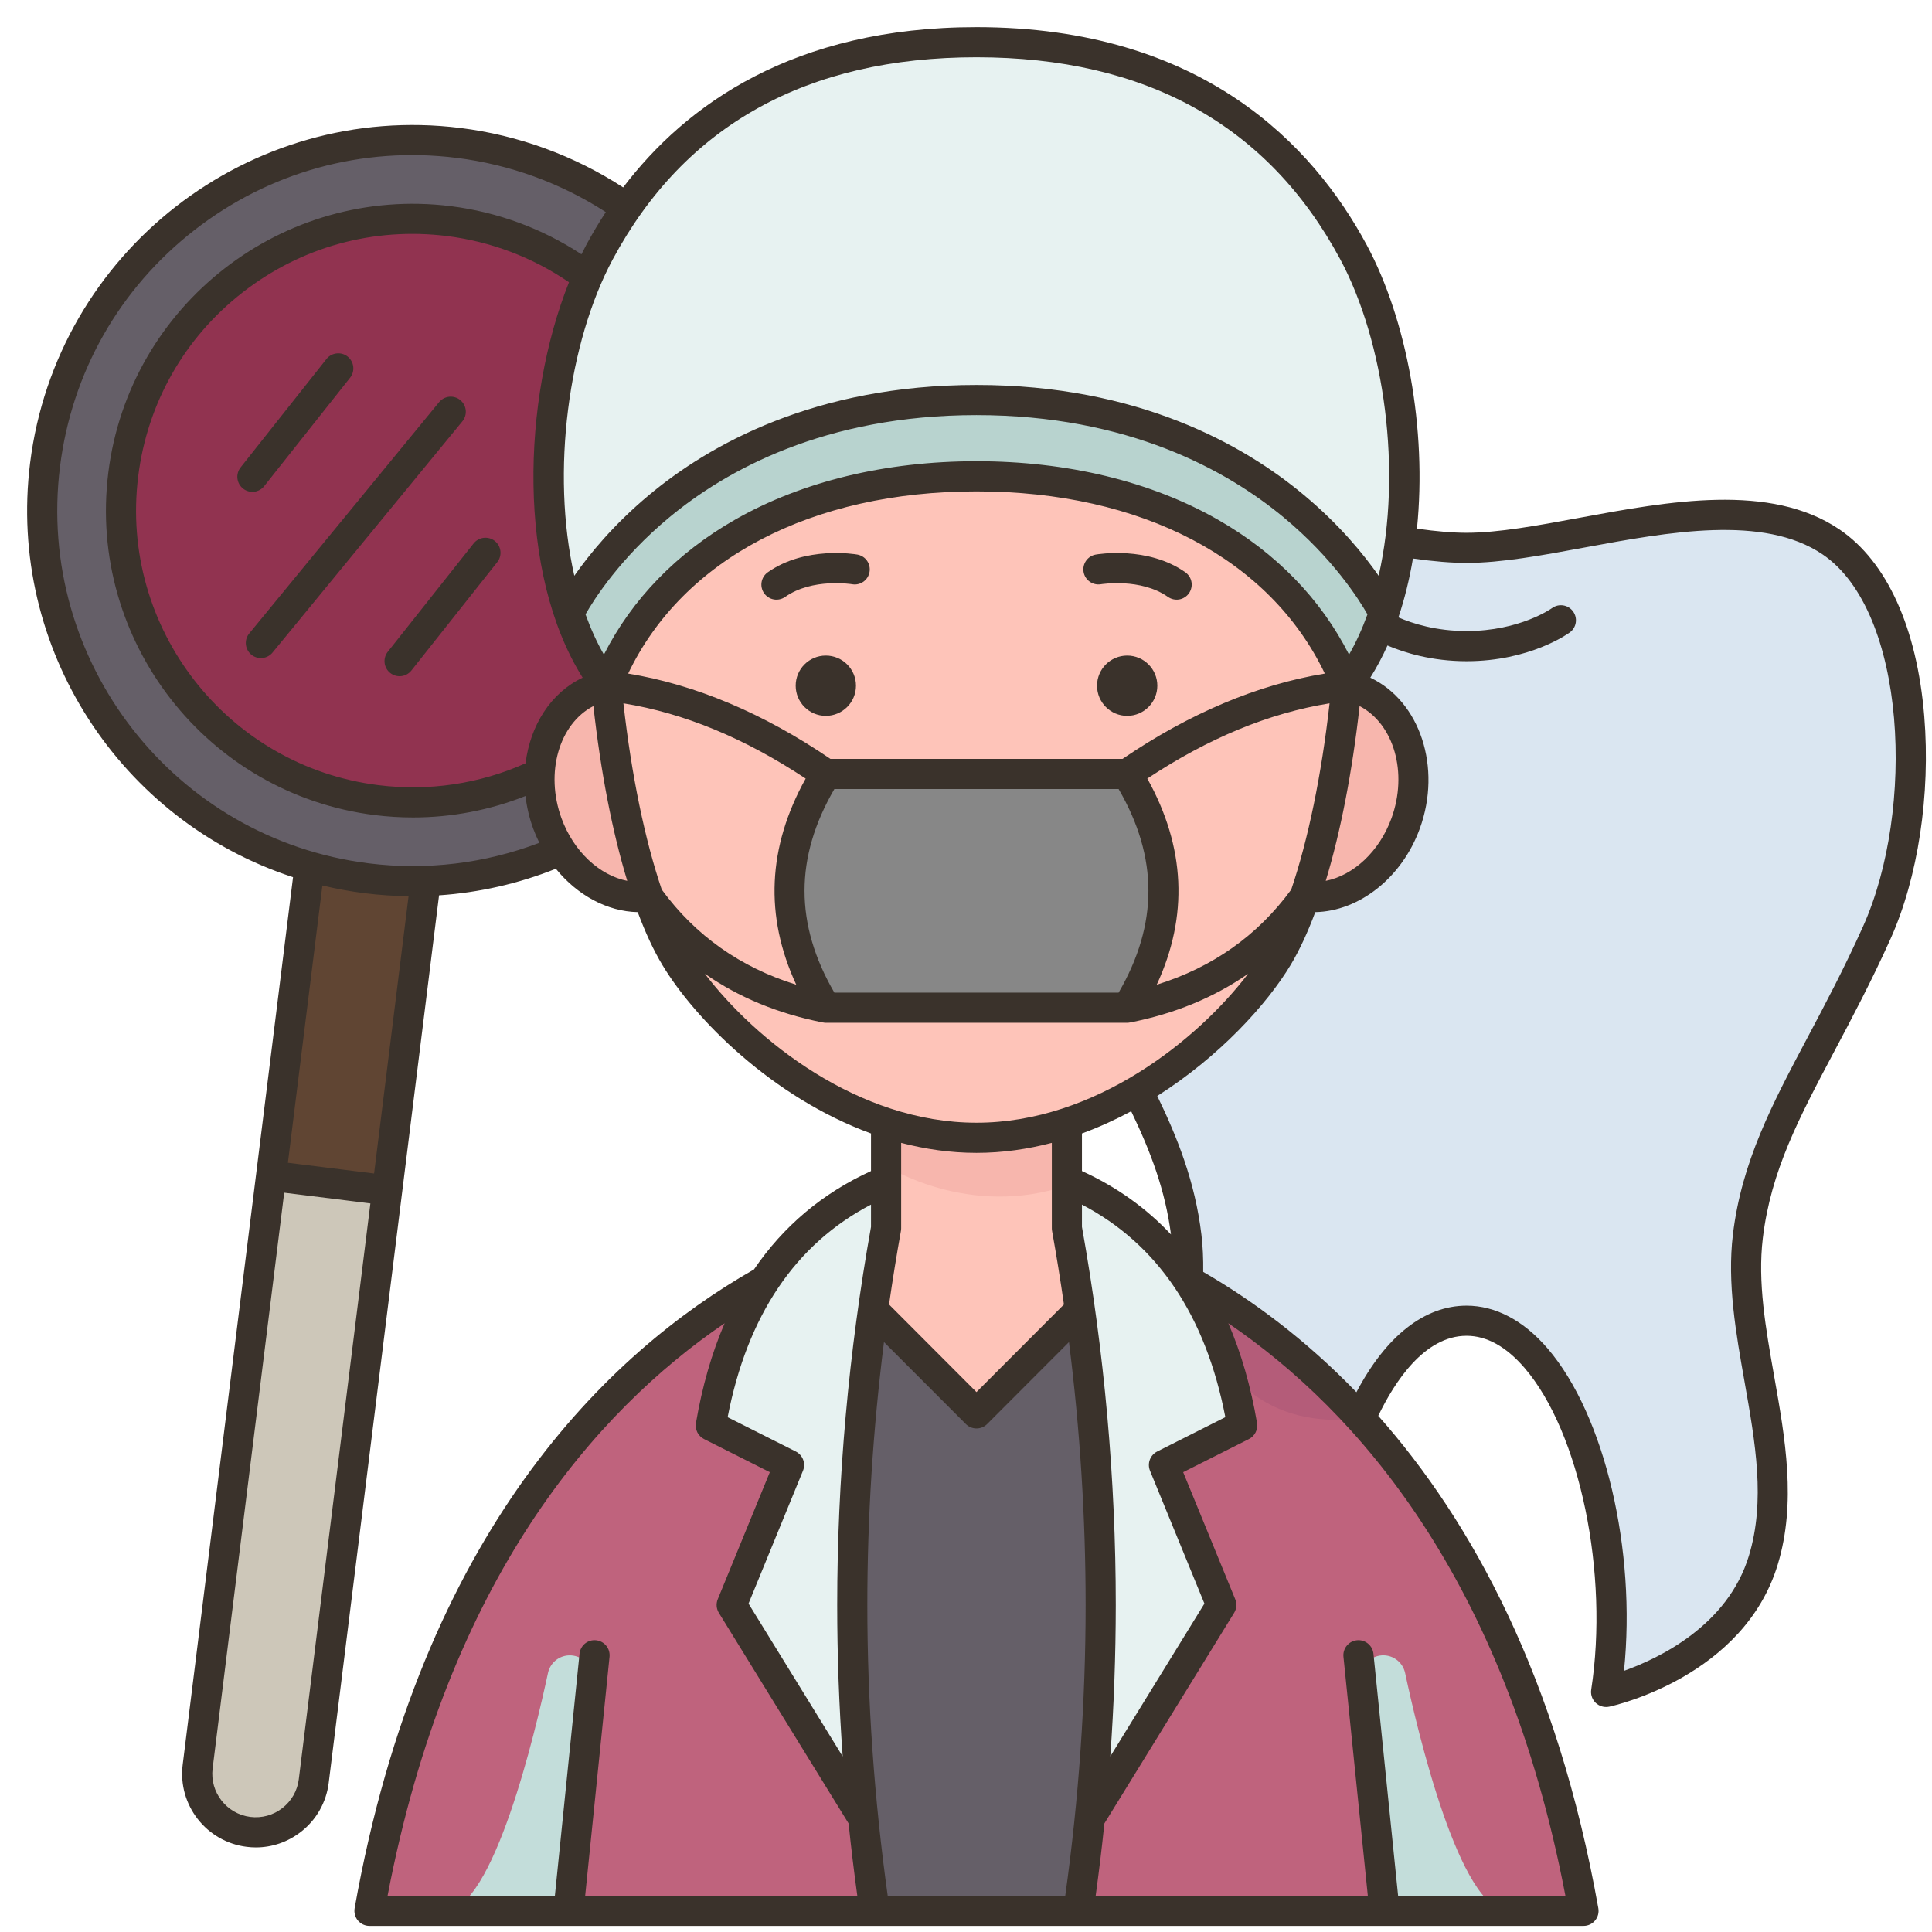 <svg width="59" height="59" viewBox="0 0 59 59" fill="none" xmlns="http://www.w3.org/2000/svg">
<g clip-path="url(#clip0_1_1580)">
<path d="M9.455 26.463L9.453 26.47L8.28 35.908C9.434 37.199 10.617 37.303 11.824 36.35L12.998 26.902L9.455 26.463Z" fill="#604533"/>
<path d="M14 4.364C7.798 3.593 2.146 7.995 1.375 14.197C0.679 19.796 4.2 24.948 9.455 26.463C10.021 26.626 10.605 26.747 11.208 26.822C11.811 26.897 12.409 26.923 12.997 26.902C14.421 26.856 15.822 26.538 17.127 25.967C22.95 21.595 24.222 15.309 19.137 6.351C17.663 5.308 15.918 4.602 14 4.364Z" fill="#655F68"/>
<path d="M17.942 8.458C16.742 7.558 15.298 6.949 13.704 6.751C8.821 6.144 4.37 9.61 3.762 14.494C3.156 19.377 6.622 23.828 11.505 24.435C13.274 24.654 14.988 24.34 16.481 23.617L18.517 20.939L17.942 8.458Z" fill="#A42247" fill-opacity="0.7"/>
<path d="M57.312 28.485C58.921 24.906 58.816 18.512 55.917 16.548C53.018 14.585 47.914 16.73 44.786 16.73C44.179 16.73 43.491 16.649 42.767 16.533C37.459 19.166 35.394 25.438 34.744 33.298C35.478 34.762 36.037 36.125 36.232 37.755C36.285 38.2 36.296 38.65 36.278 39.105C37.002 42.176 38.792 43.629 41.545 43.32C42.331 41.541 43.458 40.332 44.786 40.332C47.827 40.332 49.817 46.675 49.047 51.669C49.047 51.669 52.881 50.84 53.849 47.644C54.818 44.447 52.991 40.966 53.377 37.755C53.761 34.563 55.556 32.393 57.312 28.485Z" fill="#DAE6F1"/>
<path d="M41.545 43.32C39.805 41.407 37.969 40.055 36.278 39.105C31.056 43.857 31.199 50.783 32.932 58.354H48.357C47.099 51.285 44.455 46.52 41.545 43.32ZM23.362 39.105C18.843 41.643 13.293 47.058 11.283 58.354H26.708C29.244 50.829 28.769 44.219 23.362 39.105Z" fill="#A42247" fill-opacity="0.7"/>
<path d="M37.934 43.534C37.642 41.812 37.091 40.325 36.279 39.105C35.375 37.746 34.144 36.717 32.582 36.063C28.163 41.601 29.531 48.321 33.283 55.528L37.297 49.013L35.546 44.737L37.934 43.534Z" fill="#E7F2F1"/>
<path d="M23.363 39.105C22.55 40.325 21.999 41.812 21.707 43.534L24.096 44.737L22.344 49.013L26.358 55.528C29.175 48.665 30.398 42.033 27.059 36.063C25.498 36.717 24.267 37.746 23.363 39.105Z" fill="#E7F2F1"/>
<path d="M32.979 40H26.662C26.239 43.004 26.027 46.008 26.027 49.013C26.027 51.184 26.138 53.356 26.359 55.528C26.455 56.47 26.572 57.411 26.708 58.354H32.933C33.07 57.411 33.186 56.47 33.282 55.528C33.503 53.356 33.614 51.184 33.614 49.013C33.614 46.008 33.402 43.004 32.979 40Z" fill="#655F68"/>
<path d="M41.529 21.058C42.921 21.616 43.546 23.447 42.925 25.149C42.386 26.623 41.089 27.53 39.847 27.381C39.846 27.382 39.846 27.383 39.845 27.384C38.799 24.912 39.483 22.753 41.123 20.939C41.262 20.967 41.394 21.003 41.529 21.058ZM19.796 27.384C19.795 27.383 19.795 27.382 19.794 27.381C18.802 27.5 17.776 26.946 17.128 25.967C16.959 25.712 16.821 25.437 16.716 25.149C16.53 24.637 16.455 24.113 16.482 23.616C16.54 22.46 17.139 21.448 18.112 21.058C18.248 21.003 18.379 20.967 18.518 20.939C20.204 23.405 20.425 25.675 19.796 27.384Z" fill="#F7B6AD"/>
<path d="M29.365 8.479C20.068 8.479 17.375 18.73 17.375 18.73C17.652 19.547 18.03 20.297 18.519 20.939H41.124C41.54 20.392 41.876 19.767 42.138 19.087C42.183 18.97 42.227 18.851 42.267 18.73C42.267 18.73 38.662 8.479 29.365 8.479Z" fill="#B8D3CF"/>
<path d="M29.82 14.545C24.299 14.545 20.074 17.001 18.518 20.939C18.758 23.406 19.204 25.676 19.796 27.384C20.045 28.107 20.32 28.728 20.617 29.223C21.68 30.994 24.108 33.313 27.059 34.285V37.508C26.91 38.335 26.777 39.166 26.662 39.999L29.82 43.162L32.978 39.999C32.863 39.166 32.73 38.335 32.581 37.508V34.285C33.342 34.034 34.068 33.695 34.744 33.298C36.693 32.154 38.234 30.538 39.023 29.223C39.32 28.728 39.595 28.107 39.844 27.384C40.436 25.676 40.882 23.406 41.123 20.939C39.566 17.001 35.341 14.545 29.82 14.545Z" fill="#FEC4B9"/>
<path d="M11.823 36.35L9.581 54.39C9.459 55.369 8.566 56.064 7.587 55.942C6.683 55.829 6.021 55.061 6.021 54.173C6.021 54.099 6.026 54.024 6.035 53.95L8.279 35.908L11.823 36.35Z" fill="#CDC7B9"/>
<path d="M17.942 8.458C18.059 8.192 18.181 7.938 18.308 7.699C18.557 7.237 18.832 6.786 19.138 6.351C21.166 3.463 24.511 1.289 29.82 1.289C35.929 1.289 39.437 4.167 41.332 7.699C42.526 9.922 43.174 13.423 42.767 16.533C42.667 17.297 42.502 18.038 42.266 18.73C42.266 18.73 39.117 12.216 29.82 12.216C20.523 12.216 17.374 18.73 17.374 18.73C16.283 15.523 16.724 11.279 17.942 8.458Z" fill="#E7F2F1"/>
<path d="M32.583 36.062V36.202C29.579 37.227 27.061 35.606 27.061 35.606V34.285C27.942 34.575 28.869 34.745 29.822 34.745C30.774 34.745 31.702 34.575 32.583 34.285V36.062Z" fill="#F7B6AD"/>
<path d="M18.08 51.3L17.361 58.354H13.586C15.066 58.354 16.358 52.853 16.735 51.087C16.772 50.918 16.873 50.768 17.016 50.67C17.16 50.572 17.336 50.533 17.508 50.56C17.679 50.587 17.834 50.679 17.941 50.816C18.047 50.954 18.097 51.127 18.08 51.3ZM41.564 51.3L42.283 58.354H46.058C44.578 58.354 43.286 52.853 42.909 51.087C42.872 50.917 42.772 50.768 42.628 50.67C42.484 50.571 42.308 50.532 42.136 50.559C41.964 50.586 41.809 50.678 41.703 50.816C41.596 50.954 41.547 51.127 41.564 51.3Z" fill="#C3DDDA"/>
<path d="M34.421 23.635C35.896 26.014 35.896 28.393 34.421 30.773H25.22C23.744 28.393 23.744 26.014 25.22 23.635H34.421Z" fill="#878787"/>
<path d="M34.422 21.861C34.931 21.861 35.343 21.448 35.343 20.94C35.343 20.432 34.931 20.02 34.422 20.02C33.914 20.02 33.502 20.432 33.502 20.94C33.502 21.448 33.914 21.861 34.422 21.861Z" fill="#3A322B"/>
<path d="M36.198 17.476C35.049 16.667 33.528 16.924 33.464 16.935C33.214 16.979 33.047 17.217 33.091 17.467C33.134 17.716 33.372 17.884 33.622 17.841C33.634 17.84 34.836 17.643 35.667 18.228C35.717 18.263 35.772 18.288 35.831 18.301C35.89 18.315 35.951 18.316 36.011 18.306C36.071 18.296 36.127 18.274 36.178 18.241C36.23 18.209 36.274 18.167 36.309 18.117C36.343 18.068 36.368 18.012 36.381 17.953C36.395 17.894 36.396 17.833 36.386 17.774C36.376 17.714 36.354 17.657 36.321 17.606C36.289 17.555 36.247 17.511 36.198 17.476Z" fill="#3A322B"/>
<path d="M25.219 21.861C25.728 21.861 26.14 21.448 26.14 20.94C26.14 20.432 25.728 20.02 25.219 20.02C24.711 20.02 24.299 20.432 24.299 20.94C24.299 21.448 24.711 21.861 25.219 21.861Z" fill="#3A322B"/>
<path d="M26.18 16.935C26.116 16.924 24.595 16.667 23.447 17.476C23.347 17.547 23.279 17.654 23.258 17.774C23.237 17.894 23.265 18.018 23.335 18.117C23.406 18.217 23.513 18.285 23.633 18.306C23.753 18.327 23.877 18.299 23.977 18.229C24.806 17.645 26.003 17.838 26.022 17.841C26.142 17.863 26.266 17.835 26.366 17.765C26.465 17.695 26.533 17.588 26.554 17.468C26.575 17.347 26.548 17.224 26.478 17.124C26.408 17.024 26.301 16.956 26.18 16.935ZM14.057 12.219C14.01 12.18 13.957 12.151 13.899 12.134C13.841 12.116 13.78 12.11 13.72 12.116C13.66 12.122 13.601 12.14 13.548 12.168C13.495 12.197 13.448 12.235 13.409 12.282L7.614 19.341C7.575 19.388 7.545 19.442 7.527 19.5C7.509 19.558 7.503 19.619 7.509 19.679C7.514 19.74 7.532 19.799 7.561 19.852C7.589 19.906 7.628 19.953 7.675 19.992C7.722 20.031 7.776 20.059 7.834 20.077C7.892 20.095 7.954 20.1 8.014 20.094C8.074 20.088 8.133 20.07 8.186 20.041C8.24 20.012 8.287 19.973 8.325 19.925L14.121 12.866C14.198 12.772 14.235 12.651 14.223 12.529C14.211 12.408 14.151 12.296 14.057 12.219ZM15.111 16.52C15.015 16.445 14.893 16.41 14.772 16.424C14.65 16.438 14.54 16.5 14.464 16.595L11.839 19.908C11.765 20.004 11.731 20.125 11.746 20.246C11.76 20.366 11.822 20.476 11.917 20.551C12.012 20.626 12.133 20.661 12.253 20.648C12.374 20.634 12.484 20.574 12.56 20.48L15.185 17.167C15.223 17.119 15.251 17.065 15.267 17.007C15.284 16.949 15.289 16.888 15.282 16.828C15.275 16.768 15.256 16.71 15.227 16.657C15.197 16.604 15.158 16.558 15.111 16.52ZM8.069 14.845L10.694 11.532C10.768 11.437 10.802 11.315 10.787 11.195C10.773 11.074 10.711 10.965 10.616 10.889C10.521 10.814 10.4 10.779 10.28 10.793C10.159 10.806 10.049 10.866 9.972 10.961L7.348 14.274C7.31 14.321 7.282 14.375 7.266 14.433C7.249 14.492 7.244 14.552 7.251 14.612C7.258 14.672 7.277 14.73 7.306 14.783C7.336 14.836 7.375 14.883 7.422 14.92C7.47 14.958 7.524 14.986 7.582 15.002C7.64 15.019 7.701 15.024 7.761 15.017C7.821 15.01 7.879 14.991 7.932 14.961C7.985 14.932 8.031 14.893 8.069 14.845Z" fill="#3A322B"/>
<path d="M58.764 21.874C58.543 19.175 57.623 17.149 56.175 16.168C54.061 14.736 50.964 15.308 48.232 15.813C46.961 16.048 45.76 16.27 44.786 16.27C44.367 16.27 43.877 16.229 43.272 16.144C43.58 13.101 42.962 9.76 41.738 7.482C40.109 4.447 36.718 0.829 29.82 0.829C24.229 0.829 20.942 3.206 19.03 5.723C17.541 4.754 15.832 4.128 14.058 3.908C7.614 3.106 1.72 7.697 0.919 14.141C0.213 19.822 3.698 25.075 8.949 26.788L5.579 53.893C5.427 55.122 6.302 56.246 7.532 56.399C7.626 56.411 7.72 56.417 7.813 56.417C8.311 56.417 8.791 56.252 9.189 55.942C9.423 55.761 9.618 55.536 9.763 55.28C9.909 55.023 10.002 54.74 10.038 54.447L13.408 27.342C14.632 27.259 15.836 26.985 16.975 26.53C17.63 27.338 18.543 27.836 19.475 27.855C19.706 28.476 19.957 29.017 20.223 29.461C21.22 31.123 23.591 33.515 26.599 34.614V35.762C25.118 36.439 23.925 37.444 23.025 38.767C18.569 41.306 12.882 46.745 10.83 58.273C10.819 58.34 10.821 58.408 10.839 58.473C10.856 58.538 10.887 58.598 10.931 58.65C10.974 58.701 11.028 58.743 11.089 58.771C11.15 58.8 11.216 58.814 11.283 58.814H48.357C48.425 58.814 48.491 58.8 48.552 58.771C48.613 58.743 48.667 58.701 48.71 58.65C48.753 58.598 48.785 58.538 48.802 58.473C48.819 58.408 48.822 58.34 48.81 58.273C47.557 51.231 44.948 46.462 42.09 43.237C42.579 42.219 43.493 40.793 44.786 40.793C45.403 40.793 46.001 41.125 46.563 41.781C48.248 43.745 49.139 48.057 48.593 51.599C48.583 51.664 48.587 51.731 48.605 51.795C48.623 51.859 48.655 51.918 48.698 51.969C48.741 52.019 48.795 52.059 48.855 52.087C48.916 52.115 48.981 52.129 49.048 52.129C49.08 52.129 49.113 52.126 49.145 52.119C49.312 52.083 53.255 51.193 54.29 47.777C54.864 45.884 54.517 43.926 54.181 42.032C53.92 40.554 53.672 39.158 53.834 37.81C54.081 35.754 54.938 34.14 56.022 32.096C56.549 31.102 57.147 29.975 57.733 28.673C58.574 26.802 58.959 24.26 58.764 21.874ZM20.209 27.167C19.697 25.66 19.285 23.68 19.038 21.478C20.898 21.781 22.728 22.536 24.604 23.776C23.441 25.866 23.344 27.977 24.316 30.071C22.613 29.543 21.234 28.57 20.209 27.167ZM16.049 23.31C14.645 23.938 13.1 24.169 11.562 23.978C6.939 23.404 3.645 19.174 4.22 14.551C4.498 12.311 5.632 10.314 7.413 8.927C9.194 7.54 11.408 6.93 13.647 7.208C14.985 7.375 16.263 7.858 17.376 8.619C15.939 12.222 15.783 17.488 17.793 20.695C16.819 21.154 16.192 22.156 16.049 23.31ZM34.281 23.175H25.36C23.314 21.783 21.24 20.908 19.183 20.57C20.851 17.074 24.776 15.006 29.82 15.006C34.865 15.006 38.789 17.074 40.458 20.57C38.401 20.908 36.327 21.783 34.281 23.175ZM37.186 15.866C35.143 14.701 32.596 14.085 29.82 14.085C27.045 14.085 24.498 14.701 22.454 15.866C20.673 16.881 19.3 18.296 18.442 19.99C18.224 19.61 18.038 19.197 17.881 18.761C18.136 18.311 18.934 17.047 20.441 15.798C22.157 14.374 25.178 12.677 29.82 12.677C34.462 12.677 37.483 14.374 39.2 15.798C40.706 17.047 41.504 18.311 41.76 18.761C41.602 19.197 41.416 19.61 41.198 19.99C40.34 18.296 38.968 16.881 37.186 15.866ZM25.48 24.096H34.161C35.374 26.185 35.374 28.224 34.161 30.313H25.48C24.266 28.224 24.266 26.185 25.48 24.096ZM35.037 23.776C36.913 22.536 38.743 21.781 40.603 21.478C40.356 23.68 39.944 25.66 39.432 27.167C38.407 28.57 37.028 29.543 35.325 30.071C36.297 27.977 36.2 25.866 35.037 23.776ZM41.52 21.562C42.565 22.105 43.002 23.595 42.492 24.992C42.122 26.006 41.331 26.733 40.486 26.9C40.937 25.415 41.294 23.59 41.52 21.562ZM29.82 1.749C34.993 1.749 38.73 3.824 40.928 7.917C42.285 10.445 42.822 14.417 42.102 17.583C41.649 16.933 40.911 16.028 39.825 15.121C37.988 13.586 34.761 11.756 29.82 11.756C24.88 11.756 21.653 13.586 19.816 15.121C18.73 16.028 17.992 16.933 17.539 17.583C16.819 14.417 17.357 10.445 18.714 7.917C20.911 3.824 24.648 1.749 29.82 1.749ZM11.152 27.279C11.593 27.334 12.036 27.363 12.477 27.368L11.424 35.837L8.792 35.509L9.845 27.041C10.271 27.144 10.707 27.224 11.152 27.279ZM9.125 54.333C9.104 54.506 9.049 54.673 8.963 54.825C8.877 54.976 8.761 55.109 8.624 55.216C8.486 55.323 8.329 55.403 8.161 55.449C7.993 55.495 7.818 55.508 7.645 55.486C6.92 55.395 6.403 54.732 6.493 54.006L8.679 36.423L11.311 36.75L9.125 54.333ZM11.266 26.366C5.326 25.628 1.094 20.194 1.832 14.254C2.19 11.377 3.647 8.811 5.935 7.029C8.222 5.247 11.067 4.463 13.944 4.821C15.568 5.023 17.125 5.589 18.5 6.477C18.287 6.803 18.087 7.138 17.902 7.482C17.853 7.576 17.804 7.67 17.757 7.766C16.555 6.976 15.188 6.473 13.761 6.295C8.634 5.658 3.944 9.31 3.307 14.437C2.669 19.564 6.322 24.254 11.449 24.892C11.837 24.94 12.226 24.964 12.614 24.964C13.789 24.964 14.954 24.742 16.047 24.309C16.087 24.65 16.166 24.985 16.284 25.307C16.338 25.454 16.401 25.598 16.471 25.738C14.813 26.37 13.026 26.585 11.266 26.366ZM17.148 24.992C16.638 23.595 17.076 22.105 18.121 21.562C18.347 23.59 18.703 25.415 19.155 26.9C18.309 26.732 17.519 26.006 17.148 24.992ZM21.527 29.738C22.562 30.459 23.766 30.957 25.131 31.225L25.131 31.224C25.16 31.23 25.189 31.234 25.22 31.234H34.421C34.451 31.234 34.481 31.23 34.51 31.224L34.51 31.225C35.875 30.957 37.079 30.459 38.114 29.738C36.586 31.744 33.448 34.286 29.82 34.286C26.194 34.286 23.054 31.744 21.527 29.738ZM35.119 44.913L36.781 48.971L33.907 53.637C34.017 52.098 34.073 50.556 34.074 49.013C34.074 45.182 33.727 41.298 33.041 37.467V36.787C35.348 37.991 36.819 40.17 37.42 43.278L35.338 44.327C35.235 44.379 35.155 44.468 35.114 44.577C35.074 44.685 35.075 44.805 35.119 44.913ZM26.487 49.013C26.487 46.351 26.658 43.663 26.995 40.985L29.495 43.488C29.538 43.531 29.588 43.565 29.644 43.588C29.7 43.611 29.76 43.623 29.82 43.623C29.881 43.623 29.941 43.611 29.997 43.588C30.052 43.565 30.103 43.531 30.146 43.488L32.645 40.985C32.983 43.663 33.153 46.351 33.153 49.013C33.153 51.959 32.943 54.944 32.531 57.894H27.109C26.698 54.944 26.487 51.959 26.487 49.013ZM33.041 35.762V34.614C33.563 34.423 34.065 34.193 34.545 33.936C35.148 35.189 35.583 36.347 35.76 37.698C35.001 36.89 34.094 36.243 33.041 35.762ZM29.82 35.206C30.613 35.206 31.382 35.094 32.121 34.901V37.508C32.121 37.535 32.123 37.562 32.128 37.589C32.262 38.336 32.383 39.086 32.491 39.837L29.82 42.512L27.15 39.837C27.258 39.086 27.379 38.336 27.513 37.589C27.518 37.562 27.52 37.535 27.52 37.508V34.901C28.259 35.094 29.028 35.206 29.82 35.206ZM26.599 36.787V37.467C25.914 41.298 25.567 45.182 25.567 49.013C25.567 50.547 25.623 52.092 25.734 53.638L22.859 48.971L24.522 44.913C24.566 44.805 24.567 44.686 24.527 44.577C24.486 44.469 24.406 44.379 24.303 44.327L22.221 43.279C22.822 40.17 24.293 37.991 26.599 36.787ZM22.129 40.41C21.737 41.32 21.444 42.336 21.253 43.458C21.237 43.555 21.252 43.654 21.296 43.742C21.341 43.83 21.412 43.901 21.5 43.946L23.509 44.958L21.919 48.838C21.892 48.905 21.88 48.978 21.886 49.05C21.892 49.123 21.915 49.192 21.953 49.254L25.915 55.686C25.991 56.423 26.08 57.16 26.181 57.894H17.87L18.614 50.595C18.62 50.535 18.614 50.474 18.597 50.416C18.58 50.358 18.551 50.305 18.513 50.258C18.475 50.211 18.428 50.172 18.374 50.143C18.321 50.115 18.263 50.097 18.203 50.091C18.143 50.084 18.082 50.09 18.024 50.107C17.966 50.125 17.912 50.153 17.865 50.191C17.818 50.23 17.779 50.277 17.751 50.33C17.722 50.383 17.704 50.442 17.698 50.502L16.945 57.894H11.836C13.687 48.214 18.183 43.098 22.129 40.41ZM42.696 57.894L41.943 50.502C41.936 50.442 41.919 50.383 41.89 50.33C41.861 50.277 41.822 50.23 41.776 50.192C41.729 50.154 41.675 50.125 41.617 50.108C41.559 50.09 41.498 50.084 41.438 50.091C41.378 50.097 41.32 50.115 41.266 50.143C41.213 50.172 41.166 50.211 41.128 50.258C41.09 50.304 41.061 50.358 41.044 50.416C41.026 50.474 41.021 50.535 41.027 50.595L41.771 57.894H33.46C33.561 57.159 33.65 56.423 33.726 55.686L37.688 49.254C37.765 49.129 37.777 48.974 37.722 48.838L36.132 44.958L38.141 43.946C38.229 43.901 38.3 43.83 38.344 43.742C38.389 43.654 38.404 43.555 38.388 43.458C38.197 42.336 37.904 41.32 37.511 40.41C41.458 43.098 45.953 48.214 47.805 57.894H42.696ZM56.893 28.296C56.32 29.57 55.73 30.683 55.209 31.665C54.124 33.709 53.188 35.474 52.92 37.7C52.742 39.184 53.013 40.714 53.275 42.193C53.606 44.062 53.919 45.828 53.409 47.51C52.763 49.642 50.666 50.642 49.594 51.024C49.972 47.351 49.016 43.227 47.262 41.181C46.527 40.325 45.671 39.873 44.786 39.873C43.501 39.873 42.322 40.805 41.423 42.516C39.852 40.889 38.233 39.703 36.744 38.841C36.749 38.439 36.732 38.063 36.689 37.701C36.495 36.08 35.943 34.709 35.341 33.469C37.238 32.266 38.692 30.671 39.418 29.461C39.684 29.017 39.934 28.477 40.166 27.855C41.506 27.827 42.808 26.811 43.357 25.308C44.04 23.437 43.363 21.409 41.847 20.695C42.045 20.38 42.219 20.052 42.371 19.712C42.893 19.934 43.727 20.192 44.786 20.192C46.715 20.192 47.889 19.35 47.938 19.314C48.037 19.242 48.103 19.134 48.121 19.013C48.14 18.892 48.11 18.769 48.038 18.671C47.966 18.572 47.858 18.506 47.737 18.488C47.617 18.469 47.494 18.499 47.395 18.571C47.386 18.578 46.417 19.271 44.786 19.271C43.859 19.271 43.142 19.044 42.705 18.854C42.897 18.282 43.044 17.679 43.149 17.056C43.796 17.147 44.325 17.19 44.786 17.19C45.844 17.19 47.085 16.961 48.399 16.718C50.958 16.245 53.858 15.71 55.659 16.93C58.232 18.673 58.493 24.738 56.893 28.296Z" fill="#3A322B"/>
</g>
<defs>
<clipPath id="clip0_1_1580">
<rect width="57.986" height="57.986" fill="white" transform="translate(0.828 0.829)"/>
</clipPath>
</defs>
</svg>
